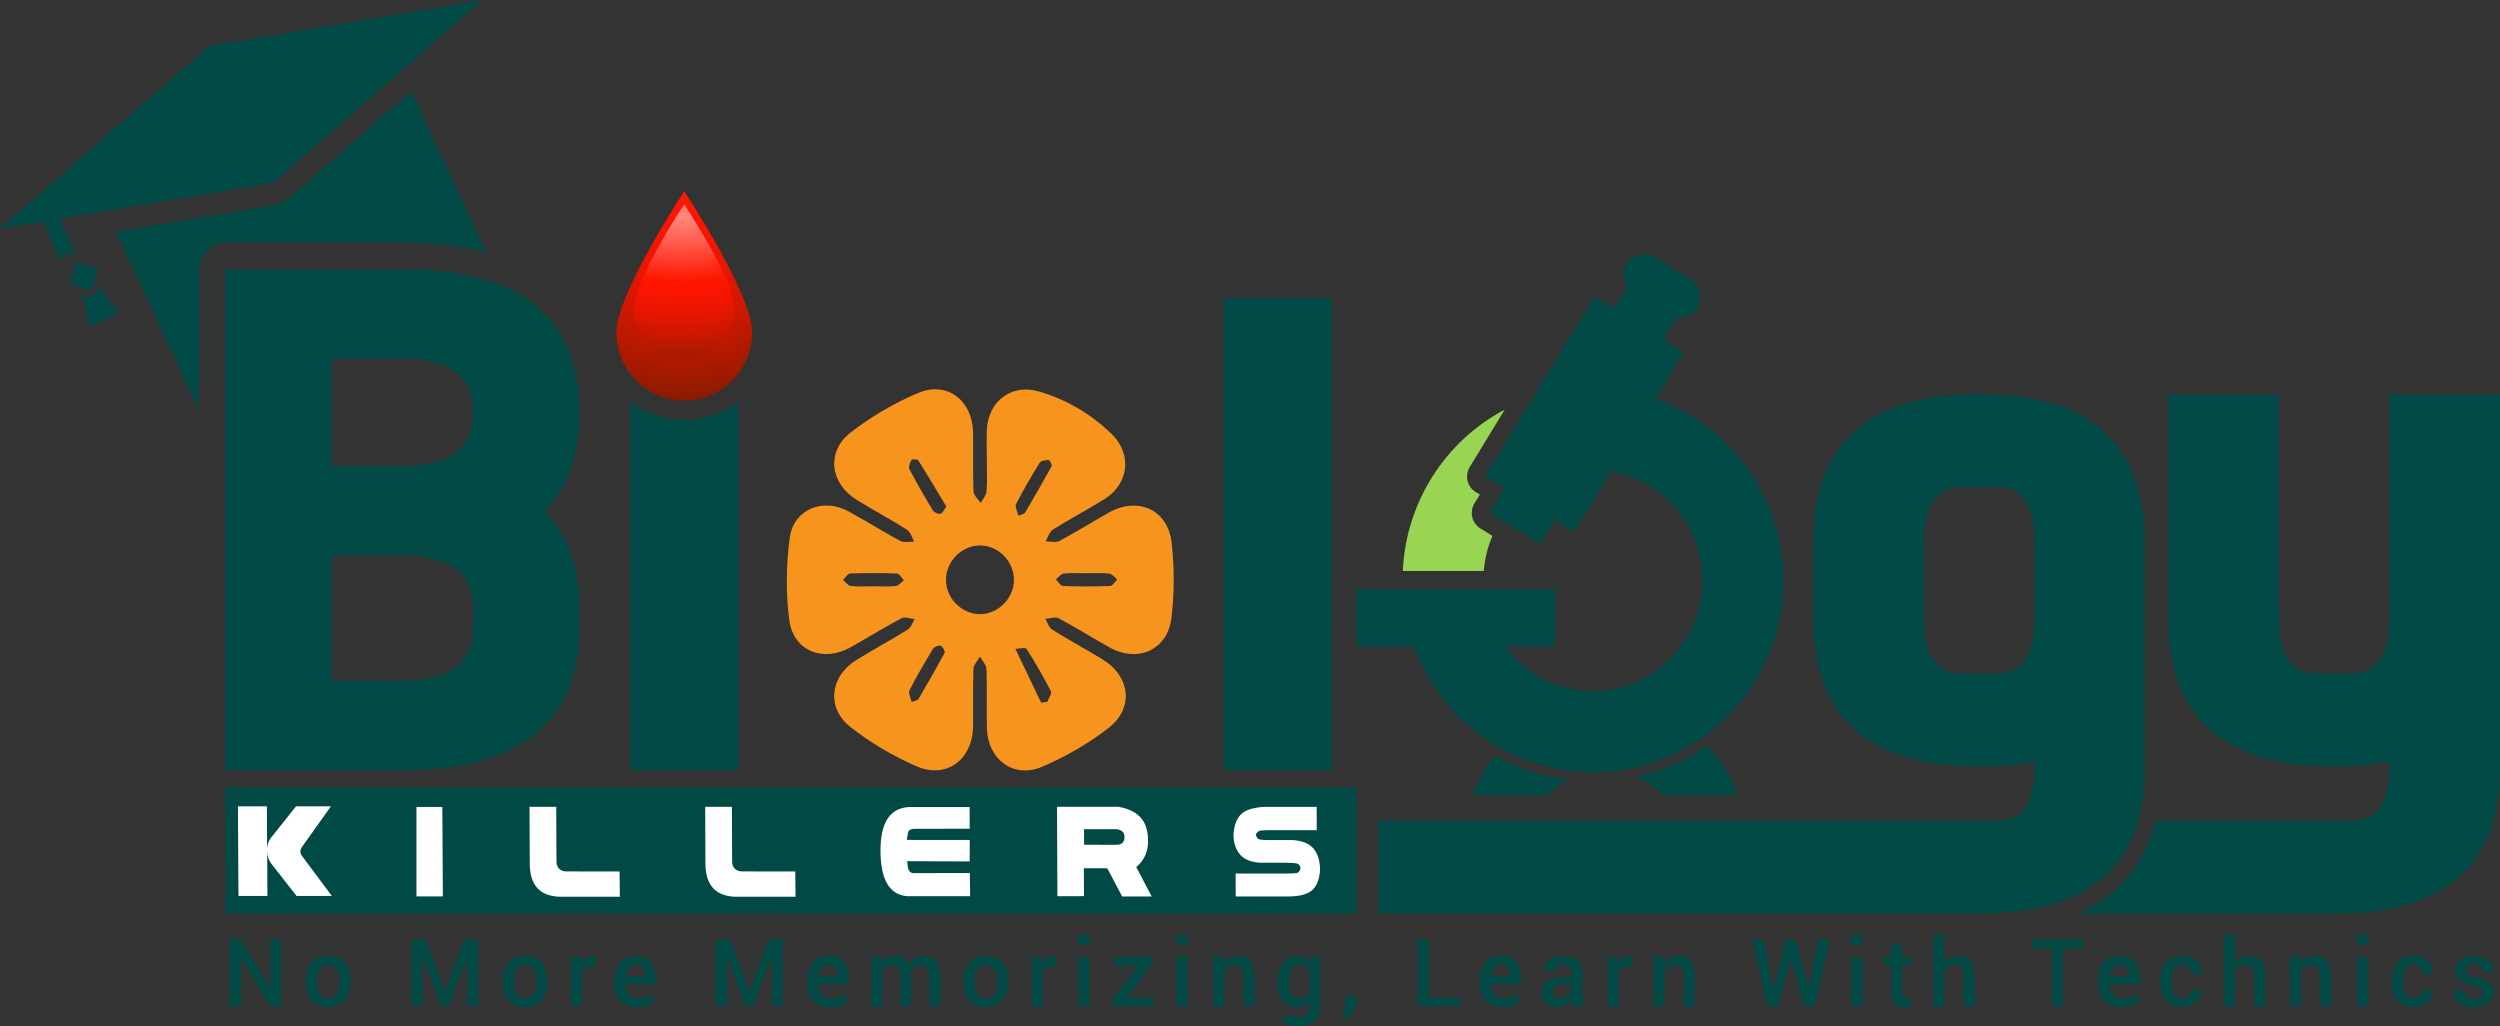 <svg width="285" height="117" viewBox="0 0 285 117" fill="none" xmlns="http://www.w3.org/2000/svg">
<rect x="0" y="0" width="285" height="117" fill="#333333" stroke="none"/>
<path d="M112.498 52.406C112.498 51.25 112.445 50.102 112.507 48.946C112.674 45.725 115.324 43.733 118.379 44.613C121.548 45.521 124.347 47.175 126.724 49.471C129.084 51.748 128.705 55.155 125.923 56.89C123.986 58.1 121.953 59.167 120.025 60.377C119.629 60.626 119.47 61.258 119.206 61.72C119.734 61.712 120.351 61.889 120.764 61.676C122.675 60.653 124.515 59.505 126.399 58.438C129.682 56.587 133.116 58.064 133.556 61.809C133.89 64.665 133.89 67.627 133.538 70.474C133.089 74.121 129.682 75.589 126.478 73.801C124.532 72.716 122.648 71.524 120.685 70.483C120.298 70.278 119.682 70.519 119.171 70.554C119.426 70.972 119.576 71.55 119.946 71.773C121.83 72.947 123.793 74.015 125.694 75.171C128.855 77.093 129.295 80.731 126.372 82.991C124.074 84.77 121.477 86.273 118.801 87.412C115.526 88.8 112.586 86.576 112.507 82.991C112.454 80.749 112.542 78.498 112.454 76.256C112.436 75.785 111.97 75.322 111.715 74.86C111.459 75.322 110.993 75.776 110.975 76.248C110.896 78.427 110.957 80.615 110.931 82.795C110.878 86.594 107.911 88.844 104.469 87.35C101.811 86.193 99.223 84.663 96.934 82.866C94.187 80.704 94.618 77.119 97.585 75.269C99.522 74.059 101.547 72.983 103.483 71.773C103.853 71.541 104.02 70.981 104.285 70.572C103.774 70.527 103.149 70.278 102.762 70.483C100.798 71.524 98.906 72.707 96.969 73.792C93.817 75.554 90.437 74.21 89.97 70.661C89.574 67.592 89.618 64.371 90.032 61.302C90.472 58.055 93.791 56.721 96.696 58.278C98.703 59.363 100.64 60.599 102.647 61.676C103.061 61.898 103.695 61.729 104.223 61.738C103.959 61.284 103.809 60.653 103.422 60.404C101.538 59.212 99.575 58.162 97.682 56.997C94.618 55.12 94.152 51.481 96.987 49.293C99.337 47.478 101.978 45.921 104.707 44.782C108 43.412 110.869 45.681 110.931 49.302C110.966 51.543 110.896 53.794 110.984 56.036C111.001 56.481 111.512 56.908 111.803 57.343C112.031 56.908 112.428 56.489 112.463 56.045C112.56 54.835 112.498 53.625 112.498 52.406C112.489 52.406 112.498 52.406 112.498 52.406ZM111.697 70.011C113.801 70.02 115.606 68.197 115.588 66.07C115.57 64.007 113.863 62.245 111.82 62.183C109.734 62.121 107.876 63.918 107.841 66.035C107.797 68.152 109.602 70.002 111.697 70.011ZM116.107 58.794C116.548 58.598 116.776 58.571 116.856 58.447C117.886 56.694 118.907 54.933 119.884 53.154C119.963 53.011 119.673 52.442 119.558 52.442C119.197 52.442 118.669 52.522 118.52 52.762C117.569 54.283 116.662 55.849 115.835 57.45C115.667 57.744 115.984 58.286 116.107 58.794ZM103.924 80.037C104.381 79.85 104.628 79.833 104.689 79.717C105.711 77.964 106.732 76.203 107.691 74.406C107.771 74.255 107.445 73.677 107.216 73.605C106.978 73.534 106.494 73.757 106.344 73.997C105.411 75.536 104.505 77.093 103.677 78.694C103.527 79.005 103.818 79.539 103.924 80.037ZM118.687 80.1C118.924 80.073 119.153 80.037 119.391 80.01C119.541 79.601 119.937 79.067 119.805 78.809C118.96 77.155 118.027 75.536 117.023 73.97C116.9 73.774 116.195 73.961 115.755 73.97C116.732 76.007 117.71 78.053 118.687 80.1ZM107.885 57.753C106.802 55.956 105.772 54.203 104.689 52.486C104.601 52.344 103.976 52.317 103.915 52.415C103.747 52.735 103.545 53.225 103.677 53.483C104.505 55.075 105.411 56.641 106.336 58.171C106.485 58.411 106.952 58.625 107.207 58.571C107.454 58.527 107.621 58.1 107.885 57.753ZM99.46 66.835C100.349 66.835 101.256 66.898 102.136 66.8C102.453 66.764 102.744 66.373 103.043 66.151C102.788 65.884 102.533 65.394 102.269 65.385C100.481 65.314 98.694 65.314 96.916 65.377C96.634 65.385 96.37 65.857 96.097 66.106C96.388 66.346 96.652 66.755 96.969 66.791C97.779 66.907 98.624 66.835 99.46 66.835ZM123.951 65.35C123.053 65.35 122.147 65.288 121.257 65.385C120.94 65.421 120.659 65.821 120.368 66.053C120.632 66.311 120.896 66.782 121.169 66.8C122.965 66.871 124.761 66.871 126.557 66.8C126.839 66.791 127.094 66.311 127.367 66.053C127.068 65.821 126.786 65.43 126.46 65.394C125.633 65.288 124.788 65.35 123.951 65.35Z" fill="#F7941D"/>
<path d="M22.686 30.7C22.686 29.019 24.033 27.658 25.697 27.658H45.874C49.616 27.658 52.776 28.067 55.444 28.779L46.913 10.399L32.784 22.729C32.599 22.889 32.396 23.023 32.176 23.13C31.965 23.227 31.736 23.299 31.49 23.334L13.214 26.403L22.677 46.793V30.7H22.686Z" fill="#004944"/>
<path d="M45.874 30.7C59.326 30.7 66.052 36.136 66.052 47.015C66.052 51.801 64.749 55.538 62.134 58.233C64.74 60.929 66.052 64.665 66.052 69.451V71.488C66.052 82.359 59.326 87.803 45.874 87.803H25.697V30.709H45.874V30.7ZM45.874 53.127C51.253 53.127 53.947 51.09 53.947 47.006C53.947 42.932 51.253 40.886 45.874 40.886H37.802V53.118H45.874V53.127ZM45.874 63.322H37.802V77.591H45.874C51.253 77.591 53.947 75.554 53.947 71.47V69.433C53.947 65.359 51.253 63.322 45.874 63.322Z" fill="#004944"/>
<path d="M139.498 33.992V87.786H151.84V33.992H139.498Z" fill="#004944"/>
<path d="M78.007 47.869C75.691 47.869 73.561 47.095 71.835 45.805V87.786H84.178V45.805C82.444 47.104 80.313 47.869 78.007 47.869Z" fill="#004944"/>
<path d="M55.021 0L23.884 5.231L0 26.074L31.129 20.852L55.021 0Z" fill="#004944"/>
<path d="M6.118 23.45L8.733 29.072L8.231 28.885C8.029 28.814 7.809 28.823 7.615 28.921C7.421 29.01 7.272 29.179 7.192 29.383L7.007 29.89L4.393 24.268L6.118 23.45Z" fill="#004944"/>
<path d="M11.232 30.701L8.773 29.803L7.884 32.287L10.343 33.186L11.232 30.701Z" fill="#004944"/>
<path d="M13.504 35.637L10.177 37.212L9.349 33.556L9.983 33.787C10.194 33.858 10.414 33.84 10.599 33.751C10.784 33.662 10.943 33.502 11.022 33.289L11.259 32.63L13.504 35.637Z" fill="#004944"/>
<path d="M32.079 114.714H30.82L27.484 109.234L27.449 109.243V114.714H26.19V107.108H27.449L30.785 112.588L30.82 112.579V107.108H32.079V114.714Z" fill="#004944"/>
<path d="M34.835 111.831C34.835 110.986 35.064 110.301 35.522 109.759C35.979 109.216 36.604 108.949 37.397 108.949C38.198 108.949 38.832 109.216 39.289 109.759C39.747 110.301 39.976 110.986 39.976 111.831V111.938C39.976 112.792 39.747 113.477 39.289 114.02C38.832 114.563 38.207 114.821 37.406 114.821C36.604 114.821 35.979 114.554 35.522 114.02C35.064 113.486 34.835 112.792 34.835 111.947V111.831ZM36.094 111.938C36.094 112.49 36.2 112.943 36.411 113.29C36.622 113.637 36.957 113.806 37.406 113.806C37.846 113.806 38.171 113.637 38.392 113.29C38.612 112.943 38.717 112.499 38.717 111.947V111.84C38.717 111.298 38.612 110.853 38.392 110.506C38.171 110.159 37.837 109.981 37.397 109.981C36.957 109.981 36.631 110.159 36.42 110.506C36.208 110.853 36.094 111.298 36.094 111.84V111.938Z" fill="#004944"/>
<path d="M50.725 112.952H50.76L52.935 107.099H54.537V114.705H53.278V109.234L53.243 109.225L51.165 114.696H50.302L48.19 109.118L48.154 109.127V114.696H46.895V107.09H48.542L50.725 112.952Z" fill="#004944"/>
<path d="M57.292 111.831C57.292 110.986 57.521 110.301 57.979 109.759C58.437 109.216 59.062 108.949 59.854 108.949C60.655 108.949 61.289 109.216 61.747 109.759C62.205 110.301 62.433 110.986 62.433 111.831V111.938C62.433 112.792 62.205 113.477 61.747 114.02C61.289 114.563 60.664 114.821 59.863 114.821C59.062 114.821 58.437 114.554 57.979 114.02C57.521 113.486 57.292 112.792 57.292 111.947V111.831ZM58.551 111.938C58.551 112.49 58.657 112.943 58.868 113.29C59.079 113.637 59.414 113.806 59.863 113.806C60.303 113.806 60.629 113.637 60.849 113.29C61.069 112.943 61.175 112.499 61.175 111.947V111.84C61.175 111.298 61.069 110.853 60.849 110.506C60.629 110.159 60.294 109.981 59.854 109.981C59.414 109.981 59.088 110.159 58.877 110.506C58.666 110.853 58.551 111.298 58.551 111.84V111.938Z" fill="#004944"/>
<path d="M67.856 110.203L67.319 110.186C67.073 110.186 66.87 110.239 66.703 110.346C66.536 110.453 66.413 110.595 66.325 110.791V114.723H65.066V109.065H66.21L66.289 109.883C66.43 109.599 66.615 109.367 66.835 109.207C67.055 109.047 67.311 108.958 67.601 108.958C67.68 108.958 67.751 108.967 67.812 108.976C67.874 108.985 67.936 109.003 67.997 109.02L67.856 110.203Z" fill="#004944"/>
<path d="M72.592 114.821C71.774 114.821 71.14 114.563 70.673 114.038C70.207 113.513 69.987 112.846 69.987 112.009V111.805C69.987 110.977 70.216 110.292 70.673 109.75C71.131 109.207 71.73 108.94 72.451 108.949C73.2 108.949 73.772 109.18 74.159 109.652C74.547 110.123 74.74 110.746 74.74 111.529V112.214H71.281L71.272 112.241C71.29 112.703 71.404 113.077 71.633 113.37C71.862 113.664 72.205 113.806 72.663 113.806C73.006 113.806 73.297 113.762 73.552 113.682C73.798 113.602 74.036 113.477 74.247 113.317L74.652 114.144C74.441 114.331 74.159 114.491 73.807 114.625C73.455 114.758 73.05 114.821 72.592 114.821ZM72.46 109.972C72.135 109.972 71.871 110.088 71.677 110.328C71.483 110.568 71.36 110.88 71.307 111.262L71.316 111.289H73.508V111.191C73.508 110.826 73.42 110.533 73.253 110.31C73.085 110.088 72.821 109.972 72.46 109.972Z" fill="#004944"/>
<path d="M85.419 112.952H85.454L87.629 107.099H89.231V114.705H87.972V109.234L87.937 109.225L85.859 114.696H84.996L82.884 109.118L82.849 109.127V114.696H81.59V107.09H83.236L85.419 112.952Z" fill="#004944"/>
<path d="M94.601 114.821C93.782 114.821 93.148 114.563 92.682 114.038C92.215 113.513 91.995 112.846 91.995 112.009V111.805C91.995 110.977 92.224 110.292 92.682 109.75C93.14 109.207 93.738 108.94 94.46 108.949C95.208 108.949 95.781 109.18 96.168 109.652C96.555 110.123 96.749 110.746 96.749 111.529V112.214H93.289L93.28 112.241C93.298 112.703 93.412 113.077 93.641 113.37C93.87 113.664 94.214 113.806 94.671 113.806C95.015 113.806 95.305 113.762 95.561 113.682C95.807 113.602 96.045 113.477 96.256 113.317L96.661 114.144C96.45 114.331 96.168 114.491 95.816 114.625C95.464 114.758 95.059 114.821 94.601 114.821ZM94.469 109.972C94.143 109.972 93.879 110.088 93.685 110.328C93.492 110.568 93.368 110.88 93.316 111.262L93.324 111.289H95.516V111.191C95.516 110.826 95.428 110.533 95.261 110.31C95.094 110.088 94.83 109.972 94.469 109.972Z" fill="#004944"/>
<path d="M100.455 109.056L100.525 109.794C100.71 109.527 100.939 109.323 101.212 109.172C101.485 109.029 101.811 108.949 102.172 108.949C102.541 108.949 102.85 109.029 103.114 109.198C103.378 109.367 103.571 109.616 103.703 109.954C103.88 109.643 104.1 109.394 104.39 109.216C104.672 109.038 105.006 108.949 105.385 108.949C105.948 108.949 106.388 109.145 106.714 109.545C107.04 109.945 107.207 110.542 107.207 111.342V114.714H105.948V111.333C105.948 110.835 105.869 110.488 105.702 110.292C105.535 110.088 105.288 109.99 104.962 109.99C104.689 109.99 104.469 110.061 104.276 110.212C104.091 110.355 103.959 110.559 103.871 110.8C103.871 110.853 103.871 110.897 103.879 110.933C103.888 110.969 103.888 111.004 103.888 111.04V114.705H102.629V111.324C102.629 110.844 102.541 110.506 102.374 110.292C102.207 110.079 101.96 109.981 101.635 109.981C101.379 109.981 101.159 110.034 100.983 110.132C100.807 110.23 100.666 110.373 100.561 110.55V114.705H99.302V109.047H100.455V109.056Z" fill="#004944"/>
<path d="M109.822 111.831C109.822 110.986 110.051 110.301 110.508 109.759C110.966 109.216 111.591 108.949 112.384 108.949C113.185 108.949 113.819 109.216 114.276 109.759C114.734 110.301 114.963 110.986 114.963 111.831V111.938C114.963 112.792 114.734 113.477 114.276 114.02C113.819 114.563 113.193 114.821 112.392 114.821C111.591 114.821 110.966 114.554 110.508 114.02C110.051 113.486 109.822 112.792 109.822 111.947V111.831ZM111.081 111.938C111.081 112.49 111.186 112.943 111.398 113.29C111.609 113.637 111.943 113.806 112.392 113.806C112.833 113.806 113.158 113.637 113.378 113.29C113.598 112.943 113.704 112.499 113.704 111.947V111.84C113.704 111.298 113.598 110.853 113.378 110.506C113.158 110.159 112.824 109.981 112.384 109.981C111.943 109.981 111.618 110.159 111.406 110.506C111.195 110.853 111.081 111.298 111.081 111.84V111.938Z" fill="#004944"/>
<path d="M120.377 110.203L119.84 110.186C119.594 110.186 119.391 110.239 119.224 110.346C119.057 110.453 118.933 110.595 118.845 110.791V114.723H117.586V109.065H118.731L118.81 109.883C118.951 109.599 119.136 109.367 119.356 109.207C119.576 109.047 119.831 108.958 120.122 108.958C120.201 108.958 120.271 108.967 120.333 108.976C120.395 108.985 120.456 109.003 120.518 109.02L120.377 110.203Z" fill="#004944"/>
<path d="M124.189 107.668H122.93V106.556H124.189V107.668ZM124.189 114.714H122.93V109.056H124.189V114.714Z" fill="#004944"/>
<path d="M128.467 113.7H131.461V114.714H126.918V113.886L129.744 110.088H126.98V109.065H131.337V109.865L128.467 113.7Z" fill="#004944"/>
<path d="M135.378 107.668H134.119V106.556H135.378V107.668ZM135.378 114.714H134.119V109.056H135.378V114.714Z" fill="#004944"/>
<path d="M139.454 109.056L139.524 109.874C139.709 109.59 139.938 109.358 140.211 109.198C140.484 109.038 140.801 108.958 141.153 108.958C141.734 108.958 142.192 109.136 142.518 109.501C142.843 109.865 143.011 110.426 143.011 111.2V114.714H141.752V111.209C141.752 110.773 141.664 110.461 141.496 110.275C141.329 110.088 141.074 109.999 140.73 109.999C140.458 109.999 140.229 110.052 140.035 110.15C139.841 110.257 139.683 110.399 139.568 110.577V114.714H138.31V109.056H139.454Z" fill="#004944"/>
<path d="M145.66 111.965C145.66 111.066 145.854 110.337 146.233 109.785C146.62 109.234 147.157 108.958 147.844 108.958C148.178 108.958 148.469 109.029 148.724 109.172C148.979 109.314 149.191 109.527 149.367 109.794L149.49 109.056H150.537V114.714C150.537 115.443 150.317 116.004 149.868 116.404C149.428 116.804 148.794 117 147.976 117C147.703 117 147.412 116.964 147.095 116.884C146.778 116.804 146.497 116.698 146.241 116.573L146.444 115.577C146.655 115.683 146.893 115.772 147.157 115.835C147.421 115.897 147.694 115.924 147.967 115.924C148.425 115.924 148.759 115.826 148.962 115.63C149.173 115.434 149.279 115.132 149.279 114.723V114.144C149.103 114.367 148.891 114.545 148.654 114.66C148.416 114.776 148.143 114.838 147.826 114.838C147.139 114.838 146.602 114.589 146.224 114.082C145.845 113.575 145.652 112.917 145.652 112.089V111.965H145.66ZM146.91 112.072C146.91 112.597 147.007 113.015 147.21 113.317C147.412 113.628 147.72 113.78 148.161 113.78C148.433 113.78 148.654 113.726 148.838 113.611C149.023 113.495 149.173 113.335 149.287 113.121V110.639C149.173 110.435 149.023 110.275 148.838 110.159C148.654 110.043 148.433 109.981 148.178 109.981C147.747 109.981 147.43 110.159 147.227 110.524C147.025 110.888 146.919 111.36 146.919 111.947V112.072H146.91Z" fill="#004944"/>
<path d="M154.605 114.554L153.804 116.182H153.011L153.372 114.5V113.468H154.605V114.554Z" fill="#004944"/>
<path d="M162.88 113.7H166.41V114.714H161.63V107.108H162.889V113.7H162.88Z" fill="#004944"/>
<path d="M171.252 114.821C170.433 114.821 169.799 114.563 169.333 114.038C168.875 113.513 168.637 112.846 168.637 112.009V111.805C168.637 110.977 168.866 110.292 169.333 109.75C169.79 109.207 170.389 108.94 171.111 108.949C171.859 108.949 172.431 109.18 172.819 109.652C173.206 110.123 173.4 110.746 173.4 111.529V112.214H169.94L169.931 112.241C169.949 112.703 170.063 113.077 170.292 113.37C170.521 113.664 170.864 113.806 171.322 113.806C171.666 113.806 171.956 113.762 172.211 113.682C172.458 113.602 172.696 113.477 172.907 113.317L173.312 114.144C173.101 114.331 172.819 114.491 172.467 114.625C172.115 114.758 171.71 114.821 171.252 114.821ZM171.12 109.972C170.794 109.972 170.53 110.088 170.336 110.328C170.143 110.568 170.019 110.88 169.967 111.262L169.975 111.289H172.167V111.191C172.167 110.826 172.088 110.533 171.912 110.31C171.736 110.088 171.481 109.972 171.12 109.972Z" fill="#004944"/>
<path d="M179.333 114.714C179.289 114.571 179.254 114.429 179.219 114.296C179.192 114.162 179.166 114.02 179.157 113.886C178.99 114.153 178.761 114.376 178.479 114.554C178.198 114.732 177.881 114.821 177.529 114.821C176.948 114.821 176.499 114.669 176.19 114.367C175.882 114.064 175.724 113.646 175.724 113.121C175.724 112.57 175.935 112.152 176.367 111.84C176.798 111.538 177.397 111.387 178.171 111.387H179.148V110.888C179.148 110.595 179.06 110.364 178.893 110.195C178.726 110.026 178.471 109.946 178.154 109.946C177.863 109.946 177.643 110.017 177.467 110.15C177.3 110.292 177.212 110.47 177.212 110.684L175.997 110.693L175.988 110.657C175.962 110.212 176.164 109.812 176.578 109.474C177 109.127 177.546 108.958 178.215 108.958C178.867 108.958 179.395 109.127 179.791 109.456C180.187 109.794 180.39 110.275 180.39 110.897V113.415C180.39 113.646 180.407 113.869 180.434 114.082C180.46 114.296 180.513 114.509 180.583 114.714H179.333ZM177.793 113.806C178.11 113.806 178.391 113.726 178.647 113.566C178.902 113.406 179.069 113.219 179.148 113.015V112.178H178.154C177.784 112.178 177.502 112.267 177.291 112.454C177.088 112.641 176.983 112.854 176.983 113.104C176.983 113.317 177.053 113.495 177.194 113.62C177.335 113.744 177.529 113.806 177.793 113.806Z" fill="#004944"/>
<path d="M186.041 110.203L185.504 110.186C185.258 110.186 185.055 110.239 184.888 110.346C184.721 110.453 184.598 110.595 184.51 110.791V114.723H183.251V109.065H184.395L184.474 109.883C184.615 109.599 184.8 109.367 185.02 109.207C185.24 109.047 185.496 108.958 185.786 108.958C185.865 108.958 185.936 108.967 185.997 108.976C186.059 108.985 186.121 109.003 186.182 109.02L186.041 110.203Z" fill="#004944"/>
<path d="M189.651 109.056L189.721 109.874C189.906 109.59 190.135 109.358 190.408 109.198C190.69 109.038 190.998 108.958 191.35 108.958C191.931 108.958 192.389 109.136 192.714 109.501C193.04 109.865 193.199 110.426 193.199 111.2V114.714H191.94V111.209C191.94 110.773 191.852 110.461 191.684 110.275C191.517 110.088 191.262 109.999 190.918 109.999C190.646 109.999 190.417 110.052 190.223 110.15C190.029 110.257 189.871 110.399 189.748 110.577V114.714H188.489V109.056H189.651Z" fill="#004944"/>
<path d="M206.157 112.588H206.192L207.301 107.099H208.622L206.835 114.705H205.69L204.185 109.287H204.15L202.636 114.705H201.491L199.704 107.099H201.025L202.143 112.579H202.178L203.613 107.099H204.722L206.157 112.588Z" fill="#004944"/>
<path d="M212.311 107.668H211.052V106.556H212.311V107.668ZM212.311 114.714H211.052V109.056H212.311V114.714Z" fill="#004944"/>
<path d="M216.862 107.686V109.065H217.865V110.008H216.862V113.13C216.862 113.362 216.915 113.531 217.011 113.628C217.108 113.726 217.24 113.78 217.408 113.78C217.478 113.78 217.548 113.771 217.61 113.762C217.672 113.753 217.733 113.735 217.795 113.709L217.927 114.643C217.821 114.705 217.689 114.749 217.548 114.785C217.399 114.821 217.249 114.838 217.091 114.838C216.633 114.838 216.263 114.705 215.999 114.429C215.735 114.153 215.603 113.726 215.603 113.139V110.017H214.749V109.074H215.603V107.695H216.862V107.686Z" fill="#004944"/>
<path d="M221.66 109.785C221.845 109.518 222.074 109.314 222.338 109.172C222.602 109.029 222.901 108.949 223.227 108.949C223.817 108.949 224.283 109.136 224.618 109.518C224.952 109.901 225.119 110.479 225.119 111.271V114.714H223.861V111.262C223.861 110.817 223.773 110.497 223.605 110.301C223.438 110.097 223.183 109.999 222.839 109.999C222.566 109.999 222.338 110.043 222.144 110.141C221.95 110.239 221.783 110.373 221.66 110.542V114.714H220.401V106.556H221.66V109.785Z" fill="#004944"/>
<path d="M237.515 108.122H235.191V114.714H233.932V108.122H231.643V107.099H237.515V108.122Z" fill="#004944"/>
<path d="M241.793 114.821C240.974 114.821 240.341 114.563 239.874 114.038C239.416 113.513 239.178 112.846 239.178 112.009V111.805C239.178 110.977 239.407 110.292 239.874 109.75C240.332 109.207 240.93 108.94 241.652 108.949C242.401 108.949 242.973 109.18 243.36 109.652C243.747 110.123 243.941 110.746 243.941 111.529V112.214H240.481L240.473 112.241C240.49 112.703 240.605 113.077 240.834 113.37C241.062 113.664 241.406 113.806 241.863 113.806C242.207 113.806 242.497 113.762 242.753 113.682C242.999 113.602 243.237 113.477 243.448 113.317L243.853 114.144C243.642 114.331 243.36 114.491 243.008 114.625C242.656 114.758 242.251 114.821 241.793 114.821ZM241.661 109.972C241.335 109.972 241.071 110.088 240.878 110.328C240.684 110.568 240.561 110.88 240.508 111.262L240.517 111.289H242.709V111.191C242.709 110.826 242.629 110.533 242.453 110.31C242.277 110.088 242.022 109.972 241.661 109.972Z" fill="#004944"/>
<path d="M248.783 113.806C249.065 113.806 249.311 113.717 249.514 113.531C249.716 113.353 249.813 113.121 249.813 112.837H250.949L250.957 112.872C250.975 113.406 250.764 113.86 250.332 114.242C249.901 114.625 249.382 114.821 248.783 114.821C247.973 114.821 247.357 114.554 246.917 114.011C246.476 113.468 246.256 112.792 246.256 111.974V111.787C246.256 110.969 246.476 110.292 246.917 109.75C247.357 109.207 247.973 108.94 248.783 108.94C249.434 108.94 249.963 109.136 250.368 109.536C250.772 109.937 250.975 110.435 250.957 111.049L250.949 111.084H249.813C249.813 110.773 249.716 110.515 249.531 110.292C249.346 110.07 249.091 109.972 248.783 109.972C248.334 109.972 248.008 110.15 247.815 110.497C247.621 110.844 247.524 111.28 247.524 111.796V111.983C247.524 112.508 247.621 112.943 247.815 113.29C247.999 113.637 248.325 113.806 248.783 113.806Z" fill="#004944"/>
<path d="M254.787 109.785C254.972 109.518 255.2 109.314 255.465 109.172C255.729 109.029 256.028 108.949 256.354 108.949C256.944 108.949 257.41 109.136 257.745 109.518C258.079 109.901 258.246 110.479 258.246 111.271V114.714H256.988V111.262C256.988 110.817 256.9 110.497 256.732 110.301C256.565 110.097 256.31 109.999 255.966 109.999C255.693 109.999 255.465 110.043 255.271 110.141C255.077 110.239 254.91 110.373 254.787 110.542V114.714H253.528V106.556H254.787V109.785Z" fill="#004944"/>
<path d="M262.217 109.056L262.287 109.874C262.472 109.59 262.701 109.358 262.974 109.198C263.256 109.038 263.564 108.958 263.916 108.958C264.497 108.958 264.955 109.136 265.28 109.501C265.606 109.865 265.764 110.426 265.764 111.2V114.714H264.506V111.209C264.506 110.773 264.418 110.461 264.25 110.275C264.083 110.088 263.828 109.999 263.484 109.999C263.212 109.999 262.983 110.052 262.789 110.15C262.595 110.257 262.437 110.399 262.314 110.577V114.714H261.055V109.056H262.217Z" fill="#004944"/>
<path d="M269.955 107.668H268.696V106.556H269.955V107.668ZM269.955 114.714H268.696V109.056H269.955V114.714Z" fill="#004944"/>
<path d="M275.184 113.806C275.466 113.806 275.712 113.717 275.915 113.531C276.117 113.353 276.214 113.121 276.214 112.837H277.35L277.359 112.872C277.376 113.406 277.165 113.86 276.734 114.242C276.302 114.625 275.783 114.821 275.184 114.821C274.374 114.821 273.758 114.554 273.318 114.011C272.878 113.468 272.658 112.792 272.658 111.974V111.787C272.658 110.969 272.878 110.292 273.318 109.75C273.758 109.207 274.374 108.94 275.184 108.94C275.836 108.94 276.364 109.136 276.769 109.536C277.174 109.937 277.376 110.435 277.359 111.049L277.35 111.084H276.214C276.214 110.773 276.117 110.515 275.933 110.292C275.748 110.07 275.492 109.972 275.184 109.972C274.735 109.972 274.41 110.15 274.216 110.497C274.022 110.844 273.925 111.28 273.925 111.796V111.983C273.925 112.508 274.022 112.943 274.216 113.29C274.401 113.637 274.727 113.806 275.184 113.806Z" fill="#004944"/>
<path d="M283.09 113.166C283.09 112.97 283.01 112.81 282.843 112.685C282.676 112.561 282.368 112.445 281.919 112.347C281.258 112.214 280.757 112.009 280.405 111.742C280.052 111.476 279.885 111.12 279.885 110.675C279.885 110.203 280.088 109.794 280.484 109.456C280.88 109.118 281.399 108.949 282.051 108.949C282.72 108.949 283.257 109.127 283.671 109.465C284.076 109.812 284.278 110.23 284.26 110.719L284.252 110.755H283.037C283.037 110.524 282.949 110.328 282.764 110.159C282.588 109.99 282.341 109.91 282.042 109.91C281.743 109.91 281.505 109.981 281.346 110.115C281.188 110.257 281.109 110.426 281.109 110.63C281.109 110.817 281.179 110.977 281.329 111.093C281.479 111.209 281.778 111.315 282.244 111.404C282.931 111.547 283.45 111.751 283.794 112.018C284.137 112.285 284.313 112.65 284.313 113.104C284.313 113.611 284.102 114.029 283.688 114.349C283.274 114.669 282.729 114.829 282.042 114.829C281.311 114.829 280.739 114.643 280.316 114.269C279.894 113.895 279.691 113.459 279.718 112.97L279.727 112.935H280.898C280.915 113.264 281.03 113.504 281.25 113.655C281.47 113.806 281.743 113.878 282.06 113.878C282.376 113.878 282.632 113.815 282.808 113.682C283.002 113.548 283.09 113.379 283.09 113.166Z" fill="#004944"/>
<path d="M154.613 89.734H25.697V104.154H154.613V89.734Z" fill="#004944"/>
<path d="M272.394 44.96V70.403C272.394 74.655 270.994 76.772 268.186 76.772H263.986C261.187 76.772 259.787 74.646 259.787 70.403V44.96H247.172V70.403C247.172 81.727 253.475 87.394 266.09 87.394C268.414 87.394 270.518 87.207 272.394 86.843V87.439C272.394 91.682 270.994 93.532 268.186 93.532H245.746C244.487 98.603 241.494 102.153 236.793 104.154H266.082C278.688 104.154 285 98.772 285 87.439V44.96H272.394Z" fill="#004944"/>
<path d="M225.613 44.916C213.006 44.916 206.694 50.583 206.694 61.907V70.394C206.694 81.727 213.006 87.394 225.613 87.394C227.946 87.394 230.041 87.216 231.925 86.834V87.439C231.925 91.691 230.525 93.523 227.717 93.523H157.167V104.145H225.613C238.219 104.145 244.522 98.754 244.522 87.439V61.907C244.522 50.583 238.228 44.916 225.613 44.916ZM231.925 70.403C231.925 74.664 230.525 76.79 227.717 76.79H223.509C220.718 76.79 219.309 74.664 219.309 70.403V61.916C219.309 57.664 220.709 55.538 223.509 55.538H227.717C230.525 55.538 231.925 57.664 231.925 61.916V70.403Z" fill="#004944"/>
<path d="M85.745 37.852C85.745 42.167 82.285 45.672 78.007 45.672C73.737 45.672 70.268 42.176 70.268 37.852C70.268 33.538 78.007 21.804 78.007 21.804C78.007 21.804 85.745 33.529 85.745 37.852Z" fill="url(#paint0_radial_133_72)"/>
<mask id="mask0_133_72" style="mask-type:alpha" maskUnits="userSpaceOnUse" x="68" y="23" width="20" height="24">
<path d="M87.453 23.316H68.842V46.891H87.453V23.316Z" fill="url(#paint1_radial_133_72)"/>
</mask>
<g mask="url(#mask0_133_72)">
<path d="M83.711 35.121C83.711 38.306 81.158 40.895 77.998 40.895C74.837 40.895 72.284 38.315 72.284 35.121C72.284 31.937 77.998 23.272 77.998 23.272C77.998 23.272 83.711 31.937 83.711 35.121Z" fill="url(#paint2_radial_133_72)"/>
</g>
<path d="M178.761 88.915C177.819 89.369 177.009 89.956 176.375 90.65H167.924C168.435 89.022 169.28 87.483 170.424 86.113C172.942 87.572 175.759 88.542 178.761 88.915Z" fill="#004944"/>
<path d="M198.058 90.65H189.607C188.797 89.76 187.705 89.04 186.42 88.568C189.378 87.928 192.133 86.691 194.545 84.983C196.2 86.62 197.407 88.551 198.058 90.65Z" fill="#004944"/>
<path d="M168.083 57.388C167.502 58.358 167.792 59.648 168.76 60.235L170.143 61.098C169.597 62.343 169.262 63.686 169.148 65.092H159.922C160.283 57.086 164.896 50.2 171.542 46.695L167.554 53.234C167.264 53.714 167.176 54.266 167.299 54.808C167.431 55.333 167.757 55.804 168.232 56.089L168.708 56.383L168.083 57.388Z" fill="#98D553"/>
<path d="M203.279 64.994C203.27 64.656 203.235 64.318 203.208 63.989C203.19 63.793 203.164 63.597 203.138 63.402C202.09 55.226 196.491 48.181 188.709 45.459L188.735 45.405L189.008 44.951L179.465 60.644L183.656 53.758C189.633 54.755 194.079 60.012 194.079 66.177C194.079 73.134 188.489 78.783 181.605 78.783C177.661 78.783 173.946 76.87 171.613 73.703H177.273V67.165H154.614V73.703H161.216C161.665 74.949 162.228 76.15 162.897 77.27C163.012 77.466 163.126 77.662 163.258 77.858C163.32 77.964 163.382 78.062 163.452 78.169C163.602 78.409 163.76 78.649 163.936 78.872C164.077 79.085 164.244 79.308 164.412 79.512C164.588 79.752 164.773 79.975 164.957 80.206C165.371 80.704 165.794 81.176 166.26 81.638C170.195 85.615 175.618 88.061 181.613 88.061C193.595 88.061 203.323 78.24 203.323 66.124C203.314 65.741 203.305 65.368 203.279 64.994Z" fill="#004944"/>
<path d="M189.281 44.507L191.931 40.148L189.633 38.733L191.183 36.198C191.297 36.207 191.411 36.216 191.517 36.216C192.353 36.216 193.102 35.815 193.524 35.13C194.211 34.001 193.788 32.479 192.591 31.732L188.814 29.384C188.383 29.125 187.89 28.983 187.415 28.983C186.578 28.983 185.83 29.401 185.408 30.077C184.923 30.86 184.985 31.857 185.496 32.63L183.937 35.184L181.754 33.831L175.592 43.964L174.782 45.289L169.289 54.31L171.507 55.689L169.817 58.473L175.565 62.041L177.256 59.265L179.456 60.635L188.999 44.943L189.281 44.507Z" fill="#004944"/>
<path d="M27.123 91.922H30.424L30.451 96.833C30.468 96.21 30.688 95.685 31.085 95.267L33.743 91.922H37.722L34.43 96.548C34.166 96.904 34.183 97.278 34.483 97.651L37.828 102.135H33.805L31.076 98.648C30.671 98.176 30.468 97.642 30.459 97.055L30.486 102.135H27.185L27.123 91.922Z" fill="white"/>
<path d="M47.476 91.993H50.425L50.487 102.188H47.476V91.993Z" fill="white"/>
<path d="M63.41 91.967L63.437 98.318C63.49 98.932 63.833 99.279 64.476 99.341L70.629 99.35L70.664 102.224H63.692C61.483 102.117 60.382 100.836 60.391 98.39L60.364 91.976H63.41V91.967Z" fill="white"/>
<path d="M83.438 91.967L83.465 98.318C83.517 98.932 83.861 99.279 84.503 99.341L90.657 99.35L90.692 102.224H83.72C81.51 102.117 80.41 100.836 80.418 98.39L80.392 91.976H83.438V91.967Z" fill="white"/>
<path d="M110.596 102.17H103.492C101.441 102.046 100.402 100.356 100.376 97.082C100.349 93.808 101.432 92.118 103.624 92.002H110.535L110.544 94.475L104.416 94.484C103.897 94.466 103.598 94.6 103.527 94.876L103.369 95.748L110.552 95.756L110.544 98.203L103.413 98.176L103.483 98.754C103.554 99.244 103.756 99.502 104.082 99.537L110.561 99.528L110.596 102.17Z" fill="white"/>
<path d="M120.5 91.976H127.49C129.638 92.331 130.765 93.488 130.862 95.445C130.985 96.877 130.536 98.007 129.533 98.843L131.293 102.197H127.93L126.231 98.986H123.555L123.573 102.162L120.544 102.17L120.5 91.976ZM123.59 96.299L127.305 96.308C127.869 96.299 128.168 96.023 128.194 95.481C128.221 94.938 127.93 94.627 127.323 94.529H123.581L123.59 96.299Z" fill="white"/>
<path d="M150.106 94.644H144.525C144.146 94.644 143.856 94.662 143.653 94.698C143.451 94.733 143.292 94.885 143.16 95.143C143.239 95.472 143.389 95.659 143.609 95.703C143.829 95.748 144.155 95.765 144.595 95.765H147.324C148.425 95.828 149.226 96.148 149.727 96.726C150.22 97.304 150.476 98.105 150.485 99.146C150.432 100.178 150.15 100.943 149.639 101.432C149.129 101.921 148.24 102.179 146.963 102.197H140.871L140.862 99.582H146.655C147.157 99.582 147.535 99.564 147.791 99.528C148.046 99.493 148.204 99.297 148.266 98.941C148.204 98.656 148.055 98.487 147.817 98.434C147.579 98.381 147.183 98.354 146.637 98.354H143.996C142.834 98.354 141.98 98.069 141.435 97.491C140.889 96.913 140.616 96.121 140.616 95.107C140.695 94.048 140.995 93.274 141.514 92.794C142.033 92.314 142.914 92.047 144.146 91.984H150.097L150.106 94.644Z" fill="white"/>
<defs>
<radialGradient id="paint0_radial_133_72" cx="0" cy="0" r="1" gradientUnits="userSpaceOnUse" gradientTransform="translate(77.739 21.826) scale(24.741 25.001)">
<stop offset="0.057" stop-color="#FF1500"/>
<stop offset="0.206" stop-color="#FA1500"/>
<stop offset="0.378" stop-color="#EC1600"/>
<stop offset="0.56" stop-color="#D51700"/>
<stop offset="0.75" stop-color="#B51900"/>
<stop offset="0.944" stop-color="#8C1B00"/>
<stop offset="1" stop-color="#7F1C00"/>
</radialGradient>
<radialGradient id="paint1_radial_133_72" cx="0" cy="0" r="1" gradientUnits="userSpaceOnUse" gradientTransform="translate(77.575 8.175) scale(41.69 42.129)">
<stop stop-color="white"/>
<stop offset="0.133" stop-color="#FFFCFC"/>
<stop offset="0.223" stop-color="#FFF4F3"/>
<stop offset="0.3" stop-color="#FFE6E4"/>
<stop offset="0.37" stop-color="#FFD3CF"/>
<stop offset="0.436" stop-color="#FFB9B3"/>
<stop offset="0.497" stop-color="#FF9A90"/>
<stop offset="0.556" stop-color="#FF7468"/>
<stop offset="0.613" stop-color="#FF4939"/>
<stop offset="0.666" stop-color="#FF1905"/>
<stop offset="0.67" stop-color="#FF1500"/>
<stop offset="0.717" stop-color="#F91500"/>
<stop offset="0.782" stop-color="#E71600"/>
<stop offset="0.857" stop-color="#C91800"/>
<stop offset="0.94" stop-color="#A01A00"/>
<stop offset="0.999" stop-color="#7F1C00"/>
</radialGradient>
<radialGradient id="paint2_radial_133_72" cx="0" cy="0" r="1" gradientUnits="userSpaceOnUse" gradientTransform="translate(77.65 11.962) scale(30.837 31.162)">
<stop stop-color="white"/>
<stop offset="0.056" stop-color="#FFF8F7"/>
<stop offset="0.141" stop-color="#FFE5E3"/>
<stop offset="0.244" stop-color="#FFC6C1"/>
<stop offset="0.361" stop-color="#FF9A91"/>
<stop offset="0.49" stop-color="#FF6355"/>
<stop offset="0.627" stop-color="#FF200C"/>
<stop offset="0.649" stop-color="#FF1500"/>
<stop offset="0.699" stop-color="#F91500"/>
<stop offset="0.768" stop-color="#E71600"/>
<stop offset="0.848" stop-color="#C91800"/>
<stop offset="0.936" stop-color="#A01A00"/>
<stop offset="0.999" stop-color="#7F1C00"/>
</radialGradient>
</defs>
</svg>
